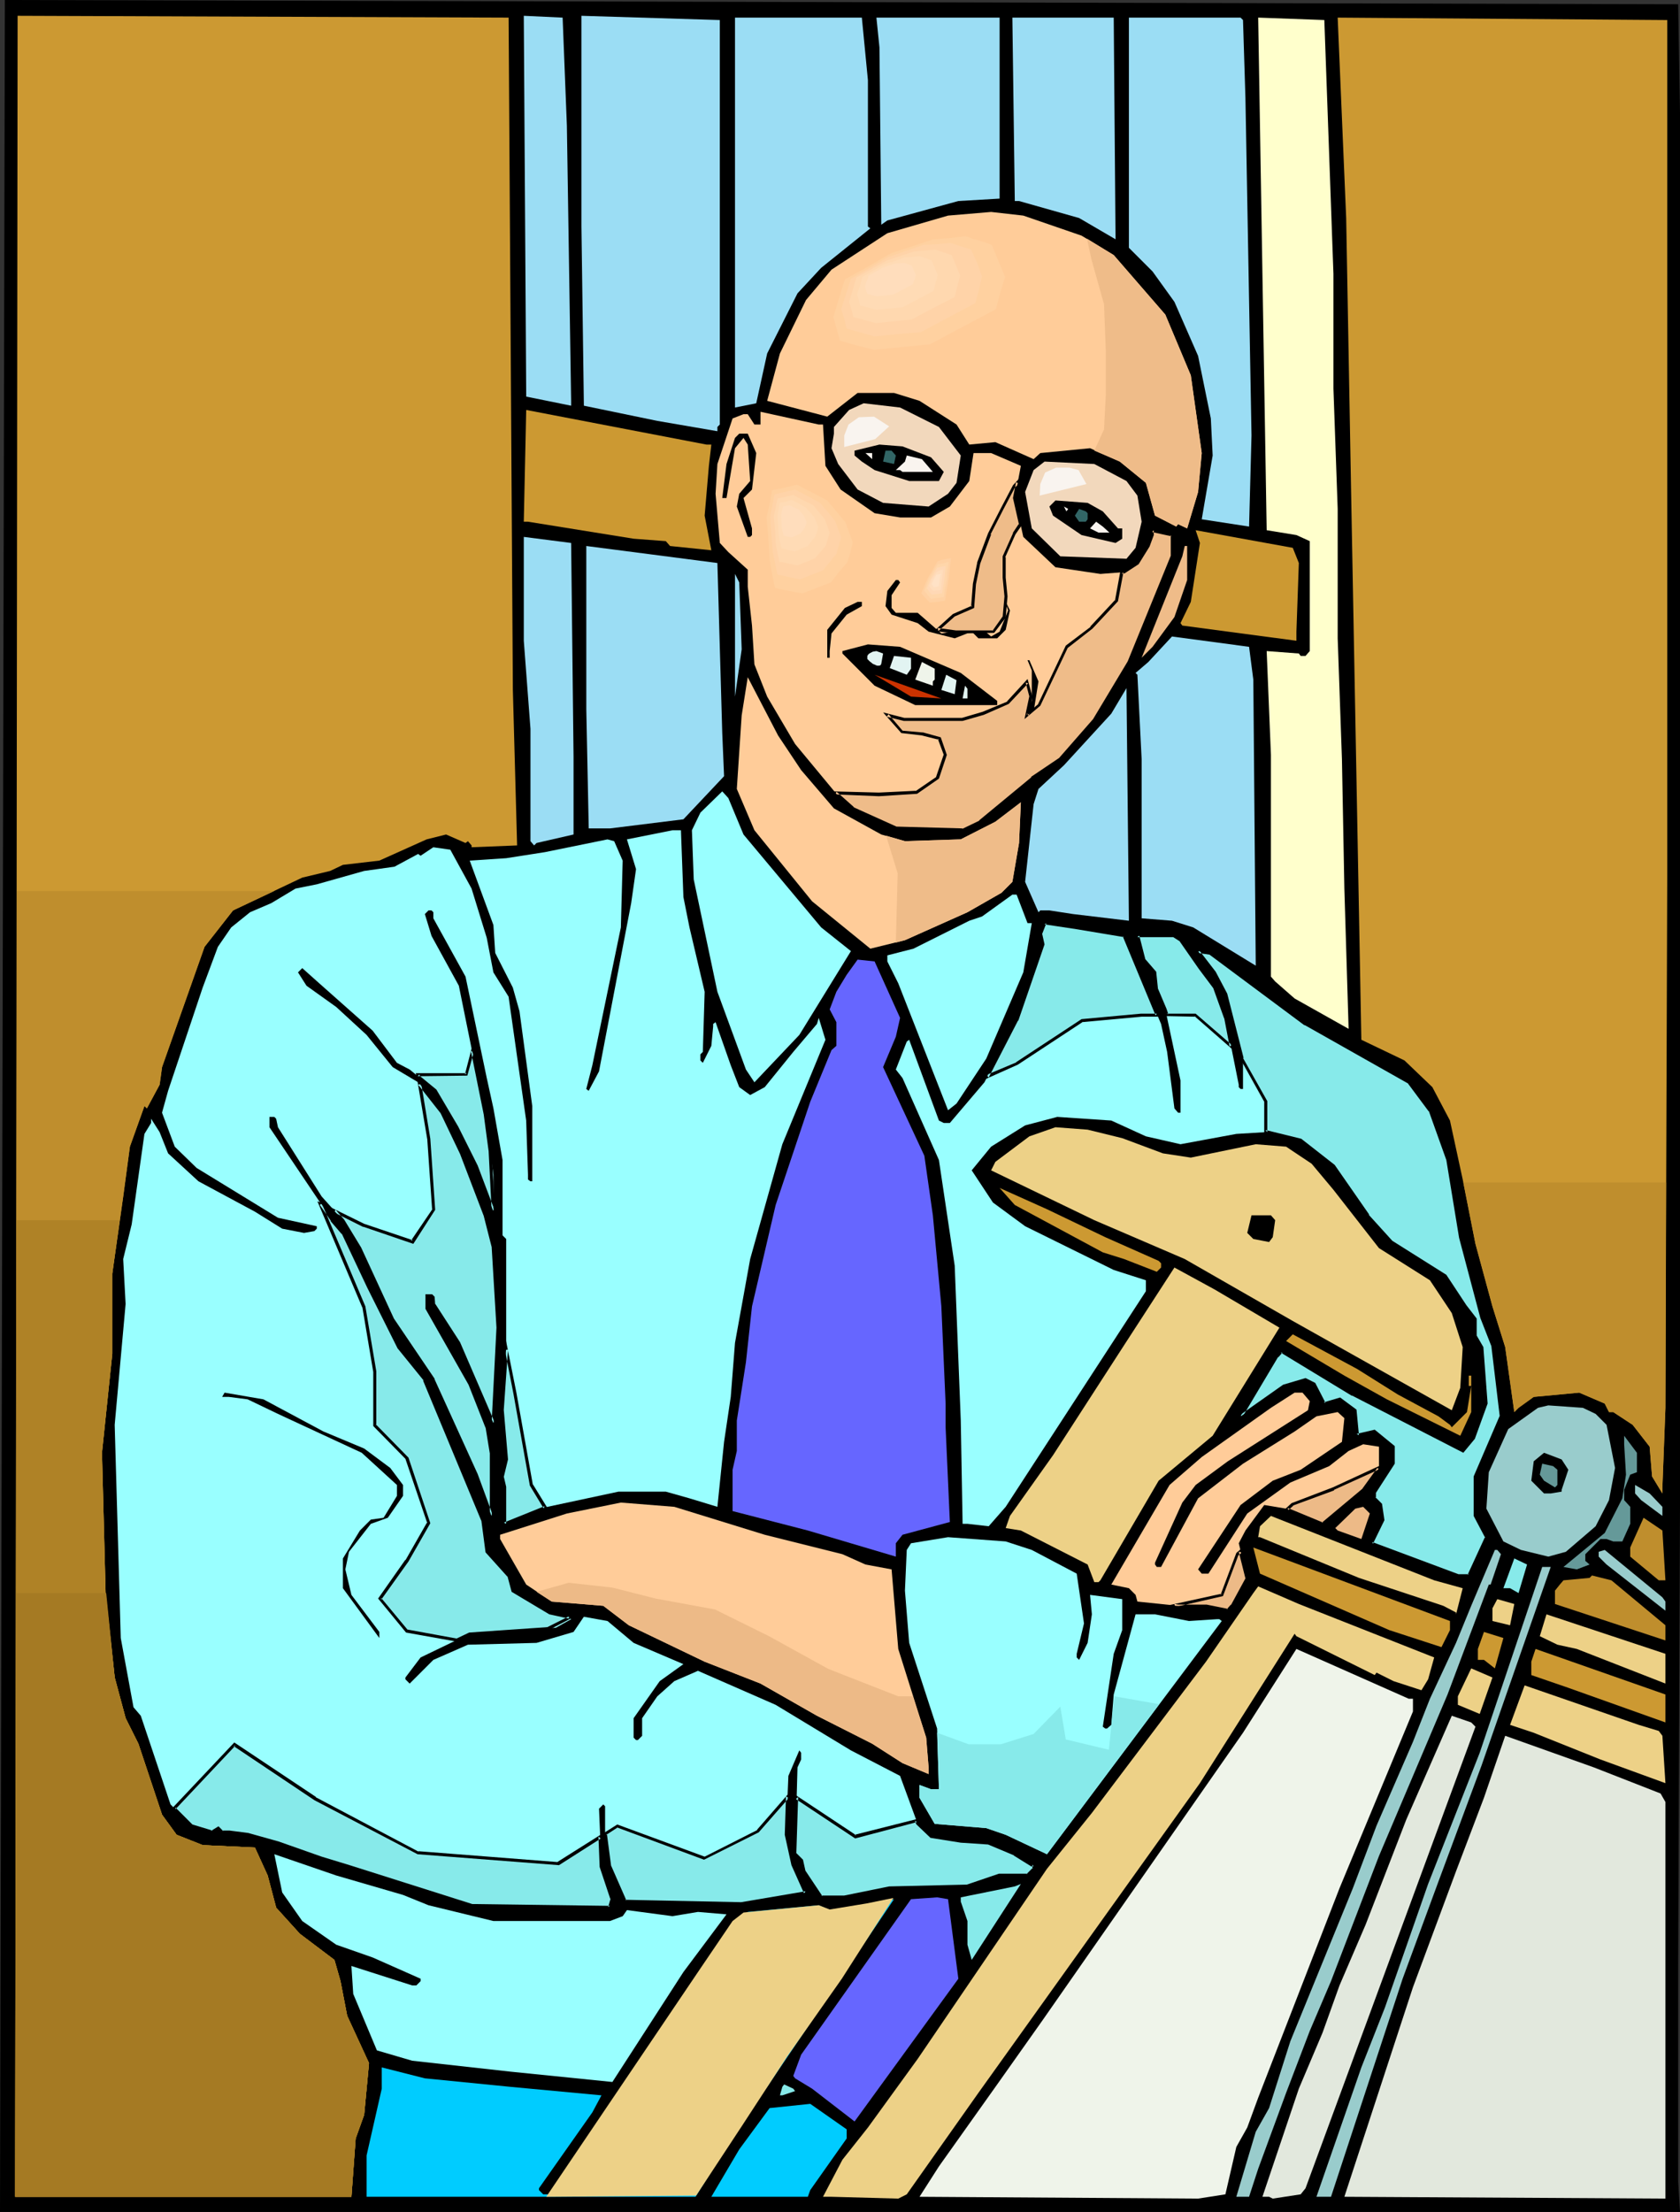 <?xml version="1.0" encoding="UTF-8" standalone="no"?>
<svg
   version="1.0"
   width="118.324mm"
   height="155.711mm"
   id="svg134"
   sodipodi:docname="Architect 3.wmf"
   xmlns:inkscape="http://www.inkscape.org/namespaces/inkscape"
   xmlns:sodipodi="http://sodipodi.sourceforge.net/DTD/sodipodi-0.dtd"
   xmlns="http://www.w3.org/2000/svg"
   xmlns:svg="http://www.w3.org/2000/svg">
  <rect width="100%" height="100%" fill="#333333" stroke="none"/>
  <sodipodi:namedview
     id="namedview134"
     pagecolor="#ffffff"
     bordercolor="#000000"
     borderopacity="0.25"
     inkscape:showpageshadow="2"
     inkscape:pageopacity="0.0"
     inkscape:pagecheckerboard="0"
     inkscape:deskcolor="#d1d1d1"
     inkscape:document-units="mm" />
  <defs
     id="defs1">
    <pattern
       id="WMFhbasepattern"
       patternUnits="userSpaceOnUse"
       width="6"
       height="6"
       x="0"
       y="0" />
  </defs>
  <path
     style="fill:#000000;fill-opacity:1;fill-rule:evenodd;stroke:none"
     d="M 447.208,29.894 V 401.392 l -0.485,122.324 v 56.557 l 0.485,8.241 H 0 L 1.293,0 446.723,1.131 Z"
     id="path1" />
  <path
     style="fill:#cc9932;fill-opacity:1;fill-rule:evenodd;stroke:none"
     d="m 136.521,183.568 1.131,41.367 -12.117,0.485 v -0.485 l -0.969,-1.131 -0.646,0.485 -5.17,-2.262 -5.17,1.293 -12.602,5.656 -9.694,1.131 -3.393,1.616 -7.432,1.778 -18.418,8.726 -7.593,9.695 -11.309,31.995 -0.646,4.686 -3.393,6.302 -0.646,-0.646 -3.878,10.827 -1.777,13.25 -2.908,20.522 v 21.33 l -2.747,26.339 0.969,37.328 2.423,22.461 2.908,10.827 3.393,6.787 6.301,18.906 3.878,5.333 6.947,2.747 13.894,0.646 3.393,7.433 2.262,8.564 6.301,6.948 9.209,6.948 1.616,5.656 1.777,9.211 5.816,12.604 -1.293,13.735 -2.262,6.302 -1.131,15.513 H 4.039 L 4.685,4.201 135.39,4.686 Z"
     id="path2" />
  <path
     style="fill:#9bddf4;fill-opacity:1;fill-rule:evenodd;stroke:none"
     d="m 150.9,33.449 1.131,73.201 v 1.293 L 140.076,105.519 139.429,4.201 149.769,4.686 Z"
     id="path3" />
  <path
     style="fill:#9bddf4;fill-opacity:1;fill-rule:evenodd;stroke:none"
     d="m 191.614,107.943 v 5.009 l -0.646,0.646 v 1.131 l -15.995,-2.747 -19.549,-4.04 -0.646,-47.669 V 4.201 l 36.836,1.131 z"
     id="path4" />
  <path
     style="fill:#9bddf4;fill-opacity:1;fill-rule:evenodd;stroke:none"
     d="m 231.036,21.33 v 38.943 l 0.646,0.485 -13.087,10.503 -6.301,6.787 -8.078,15.998 -2.908,13.25 -5.655,1.131 V 4.686 h 33.767 z"
     id="path5" />
  <path
     style="fill:#9bddf4;fill-opacity:1;fill-rule:evenodd;stroke:none"
     d="m 266.095,52.84 -10.986,0.646 -18.903,5.171 -1.616,1.131 -0.485,-47.185 -0.808,-7.918 h 32.797 z"
     id="path6" />
  <path
     style="fill:#9bddf4;fill-opacity:1;fill-rule:evenodd;stroke:none"
     d="M 296.954,63.667 287.26,58.011 271.265,53.487 h -1.131 L 269.488,4.686 h 26.981 z"
     id="path7" />
  <path
     style="fill:#9bddf4;fill-opacity:1;fill-rule:evenodd;stroke:none"
     d="m 330.882,5.333 0.646,20.684 1.616,89.845 -0.646,24.239 -12.602,-1.939 2.908,-16.967 -0.485,-9.857 -3.393,-16.644 -6.301,-14.382 -5.816,-8.08 -6.301,-6.302 V 4.686 h 29.728 z"
     id="path8" />
  <path
     style="fill:#ffffcc;fill-opacity:1;fill-rule:evenodd;stroke:none"
     d="m 354.955,72.878 v 30.541 l 1.131,31.995 v 34.419 l 1.131,32.157 0.646,34.419 1.131,37.328 -14.379,-8.08 -5.17,-4.525 -1.131,-1.293 v -58.981 l -1.131,-27.632 8.563,0.646 0.485,0.646 h 1.293 l 1.131,-1.293 v -29.248 l -3.554,-1.616 -7.917,-1.293 -2.262,-136.383 17.61,0.646 z"
     id="path9" />
  <path
     style="fill:#cc9932;fill-opacity:1;fill-rule:evenodd;stroke:none"
     d="m 443.815,160.137 v 72.231 l -0.485,142.2 -0.808,21.168 v 1.616 l -2.747,-4.525 -0.646,-7.918 -4.524,-5.817 -5.17,-3.393 h -1.131 l -1.131,-2.262 -6.786,-2.909 -12.117,1.131 -4.039,2.909 -1.131,1.131 -2.423,-17.29 -3.393,-10.827 -4.524,-16.644 -3.393,-17.129 -3.393,-15.674 -4.685,-8.888 -7.432,-7.11 -11.471,-5.494 -2.747,-146.886 -1.292,-71.746 -2.262,-53.325 87.729,0.646 z"
     id="path10" />
  <path
     style="fill:#ffcc99;fill-opacity:1;fill-rule:evenodd;stroke:none"
     d="m 287.906,62.697 8.563,5.171 13.733,15.836 6.786,16.159 2.908,20.684 -0.969,10.342 -2.908,9.695 -2.423,-1.131 -0.485,0.646 -5.655,-2.909 -2.423,-8.726 -6.947,-5.656 -7.917,-3.555 -13.248,1.293 -1.777,1.616 -10.178,-4.525 -6.947,0.646 -3.393,-5.333 -9.855,-6.302 -6.786,-2.101 h -9.694 l -8.078,6.302 -15.995,-4.201 3.393,-12.604 6.947,-14.22 6.786,-8.08 14.864,-9.695 16.156,-4.686 11.471,-0.97 8.563,0.97 z"
     id="path11" />
  <path
     style="fill:#f2d8bc;fill-opacity:1;fill-rule:evenodd;stroke:none"
     d="m 249.939,113.599 5.816,7.595 -1.131,7.272 -2.262,2.909 -5.17,3.393 -12.117,-0.97 -6.786,-3.555 -5.17,-6.787 -1.777,-4.201 0.646,-3.878 v -1.778 l 4.039,-4.525 3.878,-1.778 9.694,1.131 z"
     id="path12" />
  <path
     style="fill:#cc9932;fill-opacity:1;fill-rule:evenodd;stroke:none"
     d="m 189.352,118.285 -0.646,5.656 -1.131,13.25 1.777,9.211 -10.986,-1.131 -1.131,-1.293 -8.563,-0.646 -28.112,-4.525 h -1.131 l 0.646,-29.733 47.984,9.211 z"
     id="path13" />
  <path
     style="fill:#ffcc99;fill-opacity:1;fill-rule:evenodd;stroke:none"
     d="m 219.08,112.952 0.646,10.988 4.039,6.302 9.048,6.302 6.786,1.131 h 8.24 l 5.008,-2.909 5.17,-6.787 1.131,-7.433 h 4.685 l 7.917,3.393 -1.616,8.564 2.262,10.342 8.563,8.08 11.956,1.778 6.301,-0.485 3.554,-2.424 2.908,-4.525 1.131,-2.909 v -1.293 l 5.17,1.293 v 5.656 l -11.471,28.117 -9.209,15.513 -9.048,10.342 -7.593,5.171 -13.733,11.473 -4.685,2.262 -17.772,-0.485 -11.471,-5.332 -4.362,-3.878 -10.986,-13.25 -7.432,-12.604 -3.393,-8.564 -0.646,-10.342 -1.131,-10.342 v -4.525 l -5.17,-4.686 -2.262,-2.424 -1.131,-13.089 0.485,-7.918 4.039,-12.119 2.908,-1.131 h 1.131 l 1.777,2.747 h 1.616 v -3.393 l 15.51,3.393 z"
     id="path14" />
  <path
     style="fill:#000000;fill-opacity:1;fill-rule:evenodd;stroke:none"
     d="m 201.308,120.547 -1.131,9.695 -2.262,2.262 2.262,8.08 v 1.778 l -0.485,0.485 h -0.646 l -2.908,-8.08 0.646,-3.393 2.908,-3.393 -0.646,-9.695 -1.131,-1.778 -2.262,2.747 -2.262,13.25 h -1.131 l 1.131,-9.049 2.262,-6.948 1.131,-1.131 h 2.262 z"
     id="path15" />
  <path
     style="fill:#000000;fill-opacity:1;fill-rule:evenodd;stroke:none"
     d="m 247.838,121.678 3.393,3.878 -1.293,2.424 h -7.917 l -9.209,-2.909 -3.393,-2.262 -1.939,-1.616 v -1.293 l 6.624,-1.616 6.139,0.485 z"
     id="path16" />
  <path
     style="fill:#326666;fill-opacity:1;fill-rule:evenodd;stroke:none"
     d="m 238.468,121.193 -0.485,2.262 -2.908,-0.646 0.646,-2.909 h 1.616 z"
     id="path17" />
  <path
     style="fill:#f9f4ef;fill-opacity:1;fill-rule:evenodd;stroke:none"
     d="m 232.167,122.163 -1.777,-1.616 h 1.777 z"
     id="path18" />
  <path
     style="fill:#f9f4ef;fill-opacity:1;fill-rule:evenodd;stroke:none"
     d="m 248.323,125.556 h -8.078 l -0.646,-0.485 h -1.131 l 2.423,-2.262 0.485,-1.616 4.039,0.97 z"
     id="path19" />
  <path
     style="fill:#f2d8bc;fill-opacity:1;fill-rule:evenodd;stroke:none"
     d="m 299.862,127.98 2.908,3.878 1.131,6.948 -1.616,6.948 -2.423,2.909 -17.61,-0.646 -7.593,-7.433 -1.777,-9.695 2.262,-5.817 2.908,-2.262 13.248,0.646 z"
     id="path20" />
  <path
     style="fill:#000000;fill-opacity:1;fill-rule:evenodd;stroke:none"
     d="m 293.561,136.06 4.039,4.525 h 1.131 v 2.747 l -1.777,1.131 -9.048,-2.101 -7.593,-5.171 -0.969,-2.424 1.616,-1.616 8.563,0.646 z"
     id="path21" />
  <path
     style="fill:#f9f4ef;fill-opacity:1;fill-rule:evenodd;stroke:none"
     d="m 283.867,136.06 -0.646,-1.293 1.131,0.646 z"
     id="path22" />
  <path
     style="fill:#326666;fill-opacity:1;fill-rule:evenodd;stroke:none"
     d="m 289.522,136.544 v 1.616 l -0.485,0.646 H 287.26 l -1.131,-1.616 1.131,-1.778 1.777,0.646 z"
     id="path23" />
  <path
     style="fill:#f9f4ef;fill-opacity:1;fill-rule:evenodd;stroke:none"
     d="m 295.338,141.715 h -2.908 l -2.262,-1.131 1.616,-1.778 1.777,1.293 z"
     id="path24" />
  <path
     style="fill:#cc9932;fill-opacity:1;fill-rule:evenodd;stroke:none"
     d="m 345.746,149.795 -0.646,18.26 v 2.424 l -30.374,-4.04 -0.485,-0.646 2.747,-5.656 2.423,-15.674 -1.131,-3.393 25.85,4.686 z"
     id="path25" />
  <path
     style="fill:#9bddf4;fill-opacity:1;fill-rule:evenodd;stroke:none"
     d="m 152.678,201.343 v 20.684 l -9.855,2.262 -0.646,0.646 -0.969,-1.131 v -29.894 l -1.777,-23.431 v -27.632 l 12.602,1.616 z"
     id="path26" />
  <path
     style="fill:#9bddf4;fill-opacity:1;fill-rule:evenodd;stroke:none"
     d="m 192.261,195.04 0.485,11.473 -10.825,11.473 -19.549,2.424 h -5.655 l -0.646,-31.672 v -43.468 l 34.898,4.525 z"
     id="path27" />
  <path
     style="fill:#efbc89;fill-opacity:1;fill-rule:evenodd;stroke:none"
     d="m 316.018,154.32 -3.393,9.857 -5.816,7.918 -2.908,2.909 10.825,-26.986 0.646,-2.747 h 0.646 z"
     id="path28" />
  <path
     style="fill:#9bddf4;fill-opacity:1;fill-rule:evenodd;stroke:none"
     d="m 197.431,172.741 -1.777,12.604 v -32.641 l 1.131,2.262 z"
     id="path29" />
  <path
     style="fill:#000000;fill-opacity:1;fill-rule:evenodd;stroke:none"
     d="m 239.599,154.966 -2.262,3.393 v 3.393 l 1.131,1.293 h 5.816 l 6.301,5.494 10.34,-1.616 2.908,2.424 2.262,-1.293 2.262,-5.656 -0.646,-1.778 v -0.485 l 1.131,2.262 -1.131,5.171 -2.262,2.262 h -5.008 l -1.777,-1.778 -4.524,1.778 -6.947,-1.778 -2.908,-2.262 -6.947,-2.262 -1.616,-2.262 0.485,-4.04 2.262,-2.909 h 0.646 z"
     id="path30" />
  <path
     style="fill:#000000;fill-opacity:1;fill-rule:evenodd;stroke:none"
     d="m 229.42,161.268 -4.039,2.262 -4.039,5.009 -0.485,4.686 v 1.778 h -0.646 v -7.433 l 4.685,-5.817 3.393,-1.616 h 1.131 z"
     id="path31" />
  <path
     style="fill:#9bddf4;fill-opacity:1;fill-rule:evenodd;stroke:none"
     d="m 333.629,180.82 0.646,76.109 -16.641,-10.18 -5.655,-1.778 -8.078,-0.646 V 201.989 l -1.131,-22.461 -0.485,-0.485 3.393,-2.909 6.301,-6.787 20.519,2.747 z"
     id="path32" />
  <path
     style="fill:#000000;fill-opacity:1;fill-rule:evenodd;stroke:none"
     d="m 255.755,179.043 9.694,7.433 v 1.131 h -21.811 l -10.825,-5.171 -8.563,-8.564 v -0.646 l 6.786,-1.778 8.563,0.646 z"
     id="path33" />
  <path
     style="fill:#e2f4f2;fill-opacity:1;fill-rule:evenodd;stroke:none"
     d="m 233.298,173.226 1.777,0.646 -0.485,2.747 -0.162,0.323 -0.323,0.162 h -0.323 -0.323 l -1.131,-0.485 -0.808,-0.646 -0.323,-0.323 -0.323,-0.323 v -0.485 -0.323 l 0.323,-0.485 0.485,-0.323 0.646,-0.323 z"
     id="path34" />
  <path
     style="fill:#e2f4f2;fill-opacity:1;fill-rule:evenodd;stroke:none"
     d="m 242.507,177.912 -1.131,1.616 -4.524,-1.778 1.131,-3.232 4.524,0.485 z"
     id="path35" />
  <path
     style="fill:#000000;fill-opacity:1;fill-rule:evenodd;stroke:none"
     d="m 276.435,181.305 -1.293,8.08 -1.131,1.616 -1.616,1.778 h -0.646 l 0.646,-2.424 2.262,-3.878 v -8.08 l -1.131,-2.747 h 0.485 z"
     id="path36" />
  <path
     style="fill:#eff4ea;fill-opacity:1;fill-rule:evenodd;stroke:none"
     d="m 248.808,180.82 -0.485,0.485 v 1.131 l -4.685,-1.616 1.777,-4.686 3.393,1.778 z"
     id="path37" />
  <path
     style="fill:#e2f4f2;fill-opacity:1;fill-rule:evenodd;stroke:none"
     d="m 254.139,184.699 -3.554,-1.131 1.293,-4.04 2.747,1.454 z"
     id="path38" />
  <path
     style="fill:#cc3200;fill-opacity:1;fill-rule:evenodd;stroke:none"
     d="m 242.507,185.345 -9.694,-5.817 17.772,6.302 z"
     id="path39" />
  <path
     style="fill:#ffcc99;fill-opacity:1;fill-rule:evenodd;stroke:none"
     d="m 213.264,204.898 8.724,10.18 12.602,6.948 6.301,1.778 14.864,-0.485 9.209,-4.686 6.786,-5.171 -0.485,10.827 -1.777,10.342 -2.908,2.909 -9.048,5.171 -16.641,7.433 -9.209,2.262 -15.51,-12.604 -15.349,-18.906 -4.685,-10.988 1.292,-19.553 1.616,-10.18 8.078,15.513 z"
     id="path40" />
  <path
     style="fill:#e2f4f2;fill-opacity:1;fill-rule:evenodd;stroke:none"
     d="m 257.532,185.83 h -1.293 l 0.646,-3.393 0.646,0.808 z"
     id="path41" />
  <path
     style="fill:#9bddf4;fill-opacity:1;fill-rule:evenodd;stroke:none"
     d="m 285.644,243.195 -6.301,-0.97 h -2.423 l -0.485,0.485 -3.554,-8.08 2.262,-20.684 1.293,-4.04 6.786,-6.302 12.602,-13.735 4.039,-6.787 0.646,61.889 z"
     id="path42" />
  <path
     style="fill:#99ffff;fill-opacity:1;fill-rule:evenodd;stroke:none"
     d="m 197.915,222.026 20.68,24.723 7.917,6.302 -13.733,22.3 -11.956,12.604 -2.262,-3.393 -7.593,-20.684 -6.301,-29.894 -0.485,-13.089 2.262,-4.686 5.816,-5.656 1.616,1.778 z"
     id="path43" />
  <path
     style="fill:#99ffff;fill-opacity:1;fill-rule:evenodd;stroke:none"
     d="m 181.921,238.67 1.616,8.08 4.039,17.129 -0.485,15.998 -0.646,0.646 v 1.616 l 0.646,0.646 2.262,-4.525 0.485,-5.171 v -0.646 l 0.646,-0.485 4.039,11.473 2.262,5.817 2.908,2.101 3.878,-2.101 7.593,-9.372 6.301,-7.433 0.485,-1.616 1.777,5.817 -11.471,27.794 -8.563,30.541 -4.039,22.3 -1.131,14.382 -1.777,11.958 -1.777,17.29 -7.432,-2.262 -6.301,-1.778 h -12.602 l -18.903,4.04 -11.471,4.525 v -9.695 l -0.485,-2.909 0.969,-4.525 -0.969,-13.089 0.969,-16.805 v -28.763 l -0.969,-0.97 v -20.037 l -2.423,-13.735 -1.777,-8.08 -5.655,-26.986 -8.563,-15.513 v -1.616 l -0.485,-0.485 h -0.808 l -0.969,0.97 1.777,5.817 7.27,13.25 6.947,34.257 2.262,15.998 v 9.857 l -4.524,-12.119 -5.17,-10.342 -5.655,-9.695 -6.947,-5.656 -3.393,-1.778 -6.463,-8.564 -14.218,-12.604 -4.524,-4.04 -1.131,1.131 2.262,3.555 7.917,5.656 8.078,7.433 6.947,8.564 6.786,4.04 6.301,8.08 5.17,10.827 6.301,16.482 2.262,8.241 1.293,21.653 -1.293,25.37 -9.209,-21.33 -6.786,-10.342 v -1.778 l -0.485,-0.485 h -1.293 v 3.393 l 11.471,20.199 4.524,11.473 1.293,6.787 v 16.805 l -4.039,-10.988 -11.471,-25.208 -10.825,-16.159 -8.724,-18.906 -4.524,-7.433 -5.655,-6.302 -11.633,-18.421 -0.485,-2.262 -0.485,-0.485 h -1.293 v 2.747 l 16.641,24.723 2.908,3.393 6.947,14.382 7.917,15.998 6.947,8.726 15.349,37.166 1.131,8.564 5.816,6.302 1.131,4.04 9.855,5.817 5.008,1.131 0.646,0.646 -4.039,2.262 -22.942,1.616 -13.087,6.302 -4.039,5.333 v 0.485 l 1.131,1.131 6.301,-6.302 9.209,-4.04 18.257,-0.485 9.855,-2.909 2.747,-4.04 6.301,1.131 6.947,5.817 13.248,5.656 -6.301,4.525 -6.947,9.857 v 5.171 l 0.646,0.646 h 0.485 l 1.131,-1.131 v -4.686 l 4.039,-5.817 4.524,-4.04 6.301,-2.747 20.68,9.049 20.034,12.119 13.087,6.787 4.685,12.766 3.554,3.393 7.917,1.131 7.432,0.485 6.947,3.07 4.524,2.747 h 0.485 v 1.131 l -1.616,1.778 h -7.432 l -8.563,2.909 -20.842,0.485 -11.794,2.424 h -6.301 l -4.685,-6.948 -0.646,-2.909 -1.616,-1.616 0.646,-23.108 0.969,-2.101 v -1.778 l -0.485,-0.646 -2.908,6.787 -0.646,15.674 1.939,7.918 3.393,7.433 -17.126,2.909 -31.02,-0.485 -4.039,-9.372 -1.293,-8.403 v -7.595 l -0.485,-0.485 -1.131,1.131 0.646,15.351 2.908,8.726 -0.646,2.262 -36.836,-0.646 -32.636,-10.342 -7.27,-2.101 -11.633,-4.201 -8.078,-2.101 -5.008,-0.646 h -1.777 l -1.131,-1.131 -1.616,1.131 -5.332,-1.778 -5.655,-5.656 -7.917,-23.592 -1.939,-2.262 -3.393,-18.421 -1.616,-56.718 2.908,-32.157 -0.646,-11.958 2.262,-9.211 3.393,-24.077 1.777,-2.909 v -1.131 l 2.262,3.555 2.262,5.656 8.078,7.433 15.025,8.08 7.27,4.525 5.816,1.131 2.747,-0.485 0.646,-0.646 v -0.646 l -10.34,-2.262 -21.65,-13.25 -5.816,-5.656 -3.393,-9.049 1.616,-5.817 9.209,-27.47 4.039,-10.827 3.554,-5.171 5.008,-4.04 5.655,-2.424 6.463,-3.878 5.655,-1.131 12.602,-3.555 8.078,-1.131 6.301,-3.393 0.646,0.485 3.393,-2.262 4.524,0.646 5.655,10.342 4.039,13.089 1.777,9.211 4.039,6.464 4.685,32.965 0.485,14.382 v 1.293 l 0.646,0.485 h 0.485 v -20.037 l -3.393,-25.208 -1.777,-6.302 -4.685,-9.211 -0.485,-7.433 -6.301,-17.129 9.694,-0.646 10.34,-1.616 16.641,-3.393 1.777,0.485 2.262,5.171 -0.485,17.775 -7.593,36.681 -1.616,6.302 0.646,0.485 2.747,-5.171 8.563,-44.761 1.293,-9.049 -2.423,-7.918 12.117,-2.424 h 2.262 z"
     id="path44" />
  <path
     style="fill:#99ffff;fill-opacity:1;fill-rule:evenodd;stroke:none"
     d="m 273.527,245.619 h 1.131 l -2.262,13.089 -9.855,22.946 -7.917,11.958 -2.262,1.778 -13.248,-33.773 -2.908,-5.817 v -1.616 l 6.947,-1.778 14.864,-7.433 3.393,-1.131 8.078,-5.817 h 1.131 z"
     id="path45" />
  <path
     style="fill:#99ffff;fill-opacity:1;fill-rule:evenodd;stroke:none"
     d="m 299.216,249.012 9.855,23.431 1.616,7.433 1.939,15.028 0.969,1.131 h 0.646 v -8.564 l -4.039,-18.906 -2.262,-5.333 -0.485,-4.525 -3.07,-3.393 -1.616,-6.302 h 9.855 l 1.616,1.131 5.17,7.433 3.878,5.171 2.908,8.08 3.554,17.775 v 0.646 l 0.485,0.485 h 0.646 v -6.948 l -4.685,-18.26 -2.908,-5.817 -4.362,-5.656 3.393,0.485 25.204,18.906 27.466,15.513 5.655,7.433 4.685,13.25 3.393,20.522 5.655,21.33 2.908,7.433 2.262,18.906 -6.786,15.998 v 10.503 l 2.908,5.656 -4.685,10.18 h -2.908 l -22.942,-8.564 2.908,-6.302 -0.485,-3.878 -1.616,-1.778 v -1.778 l 5.008,-7.433 v -4.525 l -5.008,-4.04 -4.685,1.131 -0.485,-6.787 -4.201,-2.909 -4.039,1.131 -2.747,-5.171 -2.262,-1.131 -5.816,1.616 -11.471,8.08 9.694,-15.998 1.131,-1.293 19.064,11.473 29.243,15.028 2.908,-3.555 3.393,-9.049 -1.293,-15.028 -1.616,-2.747 v -4.686 l -2.747,-3.393 -5.332,-8.08 -14.218,-9.049 -6.301,-7.11 -9.209,-13.089 -8.724,-6.948 -9.048,-2.101 -8.078,0.485 -14.864,2.747 -9.209,-2.101 -9.209,-4.201 -14.379,-0.97 -8.563,2.262 -9.048,5.656 -5.17,6.302 5.655,8.564 8.563,6.302 23.588,11.635 8.563,2.747 v 2.909 l -37.321,57.365 -4.524,5.171 -5.655,-0.646 h -1.293 l -0.485,-27.47 -1.616,-41.206 -4.201,-28.117 -9.694,-21.815 -1.777,-2.262 2.908,-7.433 0.646,-0.485 7.917,21.492 1.293,0.646 h 1.616 l 9.209,-10.827 8.563,-16.644 6.947,-20.037 -0.646,-2.747 1.131,-2.909 8.563,1.131 z"
     id="path46" />
  <path
     style="fill:#6666ff;fill-opacity:1;fill-rule:evenodd;stroke:none"
     d="m 239.599,270.827 -1.131,5.009 -3.393,8.08 10.986,23.592 2.262,15.836 2.262,24.239 1.131,25.855 v 6.302 l 1.131,25.208 -12.602,3.393 -1.777,2.262 v 3.555 l -23.427,-6.948 -20.034,-5.171 v -10.988 l 1.131,-5.009 v -8.08 l 2.423,-15.513 1.616,-14.866 6.301,-26.986 9.209,-27.47 5.655,-13.735 1.293,-1.131 v -6.302 l -1.777,-3.393 1.777,-4.686 2.747,-4.525 2.908,-4.04 4.524,0.485 z"
     id="path47" />
  <path
     style="fill:#edd187;fill-opacity:1;fill-rule:evenodd;stroke:none"
     d="m 298.731,302.822 10.825,4.04 7.432,1.131 17.287,-3.555 8.078,0.646 6.786,4.525 5.816,6.948 12.117,15.513 13.571,8.564 5.816,8.726 2.908,9.049 -0.646,10.827 -2.262,5.979 -42.33,-23.754 -28.758,-16.482 -24.073,-10.342 -27.466,-13.25 1.131,-2.262 9.048,-6.787 6.947,-2.424 8.563,0.646 z"
     id="path48" />
  <path
     style="fill:#cc9932;fill-opacity:1;fill-rule:evenodd;stroke:none"
     d="m 294.207,329.161 14.218,6.302 0.646,0.646 v 1.131 l -1.131,1.131 -8.724,-3.393 -5.655,-1.778 -23.427,-12.604 -4.039,-4.525 12.602,5.656 z"
     id="path49" />
  <path
     style="fill:#000000;fill-opacity:1;fill-rule:evenodd;stroke:none"
     d="m 339.445,324.637 -0.646,4.525 -0.969,1.293 -4.201,-0.808 -1.616,-1.616 1.131,-4.686 h 5.17 z"
     id="path50" />
  <path
     style="fill:#edd187;fill-opacity:1;fill-rule:evenodd;stroke:none"
     d="m 340.576,353.238 -17.772,28.763 -14.379,11.958 -15.51,26.501 -0.485,0.485 h -1.131 l -1.777,-4.686 -17.772,-9.049 -4.039,-0.646 1.131,-3.232 11.471,-16.159 18.903,-29.248 13.41,-20.684 10.663,5.817 z"
     id="path51" />
  <path
     style="fill:#cc9932;fill-opacity:1;fill-rule:evenodd;stroke:none"
     d="m 372.081,371.013 10.825,5.817 3.07,2.262 0.485,0.646 4.039,-4.04 1.131,-6.948 h -0.646 v -2.747 h 0.646 v 9.695 l -2.908,6.302 -19.549,-9.695 -11.309,-6.302 -15.51,-9.211 1.777,-1.778 17.126,9.211 z"
     id="path52" />
  <path
     style="fill:#000000;fill-opacity:1;fill-rule:evenodd;stroke:none"
     d="m 86.113,380.87 10.825,4.525 6.947,5.171 3.393,4.525 v 2.909 l -4.039,5.817 -4.524,1.616 -5.816,7.433 -0.969,4.686 1.616,6.787 7.432,9.857 v 1.616 l -9.694,-13.25 v -7.918 l 4.524,-7.433 2.908,-2.909 3.393,-0.485 3.554,-5.817 v -2.909 l -9.371,-8.564 -22.296,-10.342 -8.078,-3.878 -5.008,-0.646 h -1.777 l 0.646,-1.131 10.34,1.778 z"
     id="path53" />
  <path
     style="fill:#ffcc99;fill-opacity:1;fill-rule:evenodd;stroke:none"
     d="m 348.654,372.791 -0.485,2.424 -21.326,13.574 -8.563,6.302 -3.554,4.686 -7.27,15.998 v 0.485 l 0.485,0.646 h 1.131 l 9.855,-18.26 11.956,-9.211 13.733,-8.564 5.816,-4.04 5.655,-1.131 1.777,1.616 -0.646,6.302 -10.986,7.433 -7.432,2.909 -8.563,6.464 -11.309,17.129 0.969,1.131 h 1.777 l 10.34,-15.998 11.471,-8.241 10.34,-4.363 5.17,-4.04 3.878,-1.778 4.201,0.646 v 5.656 l -4.201,5.817 -10.825,9.049 -9.694,-4.04 -5.816,-0.97 -5.008,6.787 -1.777,3.393 2.262,9.211 -4.039,7.433 -1.131,1.293 -5.816,-1.293 h -7.432 l -10.825,-1.131 -0.485,-1.778 -1.777,-1.778 -4.685,-0.97 15.51,-26.501 8.563,-7.433 18.418,-13.089 6.301,-4.04 h 2.1 z"
     id="path54" />
  <path
     style="fill:#99cccc;fill-opacity:1;fill-rule:evenodd;stroke:none"
     d="m 424.751,376.184 2.908,2.909 2.262,11.473 -1.616,8.564 -3.554,6.948 -7.917,6.787 -4.685,1.293 -7.27,-1.778 -4.685,-2.262 -4.524,-8.726 0.646,-9.695 5.17,-11.473 7.917,-5.656 2.747,-0.646 9.209,0.646 z"
     id="path55" />
  <path
     style="fill:#659999;fill-opacity:1;fill-rule:evenodd;stroke:none"
     d="m 435.737,391.697 -1.777,0.646 -1.616,4.04 v 2.747 l 1.616,1.778 v 4.525 l -2.1,4.686 h -2.423 l -1.777,-0.646 h -1.616 l -4.039,4.04 v 1.778 l 1.131,0.97 -3.393,1.293 -3.554,-0.646 10.986,-9.049 4.685,-9.211 0.969,-6.302 -0.485,-8.08 v -2.262 l 3.393,4.525 z"
     id="path56" />
  <path
     style="fill:#000000;fill-opacity:1;fill-rule:evenodd;stroke:none"
     d="m 417.48,391.051 -1.777,5.332 v 0.485 l -2.908,0.485 h -1.777 l -3.393,-3.393 0.646,-5.171 2.747,-2.262 4.685,1.778 z"
     id="path57" />
  <path
     style="fill:#659999;fill-opacity:1;fill-rule:evenodd;stroke:none"
     d="m 414.572,391.051 v 4.04 l -0.646,0.646 -2.908,-1.778 -1.131,-1.616 0.646,-2.909 2.908,0.646 z"
     id="path58" />
  <path
     style="fill:#99cccc;fill-opacity:1;fill-rule:evenodd;stroke:none"
     d="m 442.523,400.908 v 2.424 l -5.655,-4.201 -1.616,-1.778 v -2.262 l 3.878,2.262 z"
     id="path59" />
  <path
     style="fill:#ffcc99;fill-opacity:1;fill-rule:evenodd;stroke:none"
     d="m 203.57,408.341 20.68,5.171 6.139,2.747 6.947,1.293 1.777,21.168 7.432,23.592 0.646,7.918 v 1.778 l -6.947,-2.909 -8.078,-5.171 -14.702,-7.433 -15.025,-8.564 -14.864,-5.817 -20.195,-9.695 -6.786,-5.171 -13.733,-1.131 -6.786,-4.525 -6.947,-12.119 v -1.131 l 17.772,-5.656 14.379,-2.909 14.218,1.131 z"
     id="path60" />
  <path
     style="fill:#edba87;fill-opacity:1;fill-rule:evenodd;stroke:none"
     d="m 362.387,409.472 -6.301,-2.262 -0.646,-0.646 5.332,-5.171 2.1,-0.485 1.777,1.778 z"
     id="path61" />
  <path
     style="fill:#edd187;fill-opacity:1;fill-rule:evenodd;stroke:none"
     d="m 389.368,422.561 -1.777,6.948 v -0.485 l -3.393,-1.778 -22.457,-7.433 -26.335,-10.827 h -0.485 l 0.485,-2.909 2.908,-2.747 43.461,17.129 z"
     id="path62" />
  <path
     style="fill:#bf8e2d;fill-opacity:1;fill-rule:evenodd;stroke:none"
     d="m 443.33,420.46 h -1.777 l -7.593,-6.302 v -2.424 l 3.554,-7.918 5.008,3.393 z"
     id="path63" />
  <path
     style="fill:#99ffff;fill-opacity:1;fill-rule:evenodd;stroke:none"
     d="m 274.658,412.381 11.956,6.302 1.939,13.25 -1.939,8.08 v 0.97 l 0.646,0.646 2.262,-4.525 1.131,-7.595 -0.485,-5.171 8.563,1.131 v 8.241 l -2.262,6.302 -2.908,19.391 0.646,0.485 h 0.485 l 1.131,-0.97 0.646,-8.08 5.816,-21.33 h 5.17 l 9.048,1.778 7.432,-0.485 h 0.646 l 0.646,0.485 -46.53,62.051 -10.986,-5.171 -5.17,-1.778 -13.733,-1.131 -4.039,-6.948 v -3.393 l 3.07,1.131 h 2.1 l -0.485,-16.159 -7.432,-22.784 -1.131,-13.897 0.485,-10.827 1.131,-1.778 9.855,-1.616 15.349,1.131 z"
     id="path64" />
  <path
     style="fill:#cc9932;fill-opacity:1;fill-rule:evenodd;stroke:none"
     d="m 385.975,433.711 -2.262,4.525 -13.894,-4.525 -34.413,-15.028 -1.777,-6.948 52.347,19.553 z"
     id="path65" />
  <path
     style="fill:#99cccc;fill-opacity:1;fill-rule:evenodd;stroke:none"
     d="m 399.547,413.512 -2.747,8.08 h -0.485 l -10.986,29.248 -18.257,42.983 -12.764,33.288 -5.655,13.25 -6.301,16.482 -7.432,20.199 -2.423,7.433 h -3.393 l 5.17,-17.29 3.554,-6.302 5.655,-17.775 16.641,-40.721 6.301,-16.644 9.694,-22.3 4.524,-11.473 6.947,-14.866 4.039,-9.857 6.301,-14.866 h 0.646 z"
     id="path66" />
  <path
     style="fill:#99cccc;fill-opacity:1;fill-rule:evenodd;stroke:none"
     d="m 443.33,426.116 v 2.424 l -15.672,-12.281 -2.1,-2.101 v -1.293 l 1.616,-0.485 15.349,12.604 z"
     id="path67" />
  <path
     style="fill:#87eaea;fill-opacity:1;fill-rule:evenodd;stroke:none"
     d="m 404.232,423.853 -2.262,-1.293 h -1.777 l 2.908,-7.918 3.393,1.616 z"
     id="path68" />
  <path
     style="fill:#99cccc;fill-opacity:1;fill-rule:evenodd;stroke:none"
     d="m 394.377,469.745 -11.471,30.864 -9.532,25.855 -19.064,58.011 h -4.524 0.646 l 11.956,-34.419 6.301,-15.998 11.471,-32.803 13.733,-34.904 16.641,-49.447 h 2.262 z"
     id="path69" />
  <path
     style="fill:#bf8e2d;fill-opacity:1;fill-rule:evenodd;stroke:none"
     d="m 443.33,432.418 v 4.04 l -29.405,-9.695 v -3.555 l 1.293,-1.616 0.969,-1.131 6.947,-0.646 0.646,-0.646 5.17,1.293 z"
     id="path70" />
  <path
     style="fill:#edd187;fill-opacity:1;fill-rule:evenodd;stroke:none"
     d="m 381.775,440.982 -1.616,5.817 -1.777,2.909 -7.432,-2.424 -4.524,-2.262 -0.485,0.646 -20.842,-10.342 -0.485,-0.646 -25.204,39.751 -58.971,82.411 -19.064,26.986 -2.262,1.131 -17.772,-0.485 h -2.262 l 5.17,-9.857 6.786,-8.564 13.248,-18.26 34.413,-50.578 11.956,-14.866 30.374,-40.236 12.602,-18.26 1.293,-1.778 10.825,4.686 z"
     id="path71" />
  <path
     style="fill:#edd187;fill-opacity:1;fill-rule:evenodd;stroke:none"
     d="m 401.97,432.418 -4.685,-1.131 v -3.393 l 1.293,-2.424 4.524,1.293 z"
     id="path72" />
  <path
     style="fill:#edd187;fill-opacity:1;fill-rule:evenodd;stroke:none"
     d="m 443.33,447.931 -23.588,-9.211 -5.17,-1.131 -4.685,-2.262 1.777,-5.817 31.666,10.503 z"
     id="path73" />
  <path
     style="fill:#cc9932;fill-opacity:1;fill-rule:evenodd;stroke:none"
     d="m 397.931,443.891 -2.908,-2.262 h -1.616 v -2.909 l 1.616,-4.525 5.17,1.616 z"
     id="path74" />
  <path
     style="fill:#eff4ea;fill-opacity:1;fill-rule:evenodd;stroke:none"
     d="m 376.12,451.97 v 3.393 l -19.549,47.023 -21.65,55.749 -2.908,7.918 -2.908,5.171 -2.908,12.604 -7.27,1.131 -74.158,-0.485 5.17,-8.08 15.51,-21.815 12.117,-17.129 53.316,-76.433 14.218,-22.3 29.889,13.25 z"
     id="path75" />
  <path
     style="fill:#cc9932;fill-opacity:1;fill-rule:evenodd;stroke:none"
     d="m 443.33,458.272 -25.85,-9.211 -9.855,-3.393 v -3.555 l 1.131,-3.393 34.575,12.119 z"
     id="path76" />
  <path
     style="fill:#edd187;fill-opacity:1;fill-rule:evenodd;stroke:none"
     d="m 393.892,456.01 -5.816,-2.424 v -2.262 l 3.554,-7.433 5.655,2.424 z"
     id="path77" />
  <path
     style="fill:#edd187;fill-opacity:1;fill-rule:evenodd;stroke:none"
     d="m 441.553,460.535 0.969,1.293 0.808,12.604 -17.287,-6.302 -17.772,-7.11 -6.301,-2.101 3.878,-10.503 30.374,10.503 z"
     id="path78" />
  <path
     style="fill:#e2e8dd;fill-opacity:1;fill-rule:evenodd;stroke:none"
     d="m 392.761,459.404 -45.238,122.809 -1.293,1.616 -7.432,1.131 -0.969,-0.485 h -1.777 l 9.694,-28.763 6.301,-14.866 4.524,-12.604 6.947,-16.159 10.825,-27.955 12.117,-27.632 5.17,1.778 z"
     id="path79" />
  <path
     style="fill:#e2e8dd;fill-opacity:1;fill-rule:evenodd;stroke:none"
     d="m 442.038,477.179 1.293,2.262 v 105.519 l -85.467,-0.485 18.257,-55.749 11.471,-30.864 7.432,-19.553 5.655,-16.482 23.588,8.403 z"
     id="path80" />
  <path
     style="fill:#99ffff;fill-opacity:1;fill-rule:evenodd;stroke:none"
     d="m 107.278,504.164 6.786,2.747 17.287,4.201 h 31.02 l 3.393,-1.293 1.131,-1.616 12.117,1.616 6.786,-1.131 7.593,0.646 -11.471,15.351 -18.903,29.248 -27.143,-2.747 -26.173,-2.909 -9.371,-2.747 -6.301,-15.028 -0.485,-7.433 16.156,5.171 h 1.131 l 1.131,-1.131 v -0.646 l -12.764,-5.656 -9.694,-3.393 -9.048,-6.302 -5.332,-7.595 -2.1,-10.18 16.479,5.656 z"
     id="path81" />
  <path
     style="fill:#87eaea;fill-opacity:1;fill-rule:evenodd;stroke:none"
     d="m 257.532,517.415 v -6.302 l -1.777,-5.171 v -1.131 l 14.379,-2.909 1.616,-0.646 -13.087,20.199 z"
     id="path82" />
  <path
     style="fill:#6666ff;fill-opacity:1;fill-rule:evenodd;stroke:none"
     d="m 255.109,526.464 -27.627,37.974 -11.309,-8.726 -4.524,-2.747 -0.485,-0.646 2.1,-5.656 29.243,-41.367 6.947,-0.485 2.908,0.485 z"
     id="path83" />
  <path
     style="fill:#00ccff;fill-opacity:1;fill-rule:evenodd;stroke:none"
     d="m 200.823,559.267 -8.078,13.089 -7.593,12.119 H 97.584 v -10.988 l 4.039,-17.775 v -5.656 l 11.471,2.909 22.78,2.262 24.235,2.262 -2.423,4.525 -14.218,20.199 v 0.485 l 1.131,1.131 h 1.777 l 36.675,-54.456 11.471,-17.29 4.524,-3.393 18.903,-1.778 2.908,1.293 5.17,-0.646 8.563,-1.131 3.393,-1.131 -33.767,49.932 z"
     id="path84" />
  <path
     style="fill:#87eaea;fill-opacity:1;fill-rule:evenodd;stroke:none"
     d="m 211.648,556.358 -3.393,1.131 h -0.646 l 0.646,-2.262 0.485,-0.646 2.423,1.131 z"
     id="path85" />
  <path
     style="fill:#00ccff;fill-opacity:1;fill-rule:evenodd;stroke:none"
     d="m 225.381,568.962 -9.694,13.735 -0.646,1.778 h -25.689 l 7.432,-12.604 8.078,-10.988 10.825,-1.131 9.694,6.787 z"
     id="path86" />
  <path
     style="fill:#edd187;fill-opacity:1;fill-rule:evenodd;stroke:none"
     d="m 185.313,584.152 -39.906,0.323 40.714,-60.273 8.886,-13.089 2.908,-2.262 20.034,-1.939 2.908,1.131 9.855,-1.616 7.109,-1.454 -13.733,21.492 -14.541,20.684 -12.117,18.583 z"
     id="path87" />
  <path
     style="fill:#87eaea;fill-opacity:1;fill-rule:evenodd;stroke:none"
     d="m 85.629,320.435 2.747,4.201 2.908,3.393 6.947,14.382 7.917,15.998 6.947,8.726 15.349,37.166 1.131,8.564 5.816,6.302 1.131,4.04 9.855,5.817 5.008,1.131 0.323,0.162 -5.816,2.909 -20.842,1.454 -3.393,1.778 -13.41,-2.424 -7.109,-8.726 7.109,-10.019 5.816,-10.18 -5.816,-17.129 -8.563,-8.726 V 364.873 L 96.777,347.744 85.306,320.274 Z m 158.332,164.015 -16.318,4.201 -15.672,-10.503 -0.323,15.19 1.616,1.616 0.646,2.909 4.685,6.948 h 6.301 l 11.794,-2.424 20.842,-0.485 8.563,-2.909 h 7.432 l 1.616,-1.778 v -1.131 h -0.485 l -4.524,-2.747 -6.947,-3.07 -7.432,-0.485 -7.917,-1.131 -3.554,-3.393 z m -34.251,-6.464 -0.485,10.18 1.939,7.918 3.393,7.433 -17.126,2.909 -31.02,-0.485 -4.039,-9.372 -1.293,-8.403 v -0.323 l 3.393,-2.101 22.942,8.726 14.379,-7.272 z m -49.923,10.665 -11.148,7.11 -37.483,-2.747 -27.304,-14.382 -21.488,-14.543 -15.995,16.967 4.685,4.686 5.332,1.778 1.616,-1.131 1.131,1.131 h 1.777 l 5.008,0.646 8.078,2.101 11.633,4.201 7.27,2.101 32.636,10.342 36.836,0.646 0.646,-2.262 -2.908,-8.726 z m -14.702,-87.582 -3.716,-5.979 -4.201,-24.4 -2.423,-11.635 -0.969,16.159 0.969,13.089 -0.969,4.525 0.485,2.909 v 9.695 z m -13.733,-79.018 -0.808,-15.998 -1.454,-9.534 -3.393,-16.967 -1.454,6.302 h -13.087 l 0.162,0.646 4.685,3.717 5.655,9.695 5.17,10.342 z m -4.201,-47.508 -0.162,-0.162 z m -15.51,13.735 5.978,7.756 5.17,10.827 6.301,16.482 2.262,8.241 1.293,21.653 -1.293,25.37 -9.209,-21.33 -6.786,-10.342 v -1.778 l -0.485,-0.485 h -1.293 v 3.393 l 11.471,20.199 4.524,11.473 1.293,6.787 v 16.805 l -4.039,-10.988 -11.471,-25.208 -10.825,-16.159 -8.724,-18.906 -4.524,-7.433 -2.262,-2.424 7.755,3.878 12.925,4.363 5.816,-8.564 -1.454,-18.745 z"
     id="path88" />
  <path
     style="fill:#000000;fill-opacity:1;fill-rule:evenodd;stroke:none"
     d="m 85.467,320.758 -0.323,-0.162 2.908,4.201 v 0.162 l 2.908,3.393 v -0.162 l 6.786,14.382 8.078,16.159 6.947,8.564 h -0.162 l 15.51,37.328 v -0.162 l 1.131,8.564 5.816,6.464 v -0.162 l 1.131,4.201 10.017,5.979 5.17,1.131 -0.162,-0.162 0.162,0.162 0.162,-0.646 -5.816,2.909 h 0.162 l -21.003,1.454 -3.393,1.616 h 0.162 l -13.248,-2.424 0.162,0.162 -7.109,-8.564 v 0.485 l 7.27,-10.18 v 0 l 5.816,-10.18 -5.816,-17.452 -8.724,-8.888 0.162,0.323 V 364.873 L 97.261,347.582 85.629,320.112 l -0.485,0.485 0.323,0.162 0.323,-0.646 -1.293,-0.485 11.956,28.278 v -0.162 l 2.908,17.29 v -0.162 14.543 l 8.724,8.888 -0.162,-0.162 5.816,17.129 v -0.323 l -5.816,10.18 v -0.162 l -7.27,10.342 7.432,9.049 13.571,2.424 3.554,-1.778 -0.162,0.162 21.003,-1.454 6.463,-3.393 -0.808,-0.485 -5.332,-1.131 h 0.162 l -9.694,-5.817 0.162,0.323 -1.292,-4.201 -5.816,-6.464 0.162,0.323 -1.131,-8.564 -15.51,-37.489 -6.947,-8.564 v 0 l -7.917,-15.998 -6.947,-14.543 -2.908,-3.393 v 0.162 L 85.79,320.112 Z"
     id="path89" />
  <path
     style="fill:#000000;fill-opacity:1;fill-rule:evenodd;stroke:none"
     d="m 244.123,483.965 -16.641,4.201 0.485,0.162 -16.318,-10.827 -0.485,15.998 1.939,1.778 -0.162,-0.162 0.646,2.909 4.847,7.11 h 6.463 l 11.956,-2.424 h -0.162 l 20.842,-0.485 8.563,-2.909 v 0 h 7.593 l 1.939,-1.939 -0.162,-1.616 h -0.808 0.323 l -4.685,-2.909 v 0 l -7.109,-2.909 -7.432,-0.485 -7.917,-1.293 0.162,0.162 -3.554,-3.393 0.162,0.162 -0.485,-1.131 -0.646,0.485 0.485,0.97 3.716,3.555 8.078,1.293 7.27,0.485 v 0 l 6.947,2.909 h -0.162 l 4.685,2.909 h 0.646 l -0.323,-0.485 v 1.131 l 0.162,-0.323 -1.777,1.778 0.323,-0.162 h -7.593 l -8.563,2.909 h 0.162 l -20.842,0.485 v 0 l -11.956,2.424 h 0.162 -6.301 l 0.323,0.162 -4.524,-6.787 v 0 l -0.646,-2.909 -1.777,-1.778 v 0.323 l 0.485,-15.19 -0.646,0.485 15.833,10.503 16.479,-4.363 -0.646,-0.323 z"
     id="path90" />
  <path
     style="fill:#000000;fill-opacity:1;fill-rule:evenodd;stroke:none"
     d="m 210.033,478.31 -0.808,-0.323 -0.323,10.18 1.777,8.08 3.393,7.595 0.323,-0.646 -17.126,2.909 h 0.162 l -31.02,-0.646 0.323,0.162 -4.039,-9.211 v 0.162 l -1.131,-8.564 v 0.162 -0.323 l -0.162,0.323 3.231,-2.101 -0.323,0.162 23.104,8.564 14.541,-7.272 8.078,-9.211 0.162,-1.454 -8.724,10.019 h 0.162 l -14.379,7.272 0.323,-0.162 -23.265,-8.564 -3.554,2.262 v 0.485 0 l 1.131,8.564 4.201,9.534 31.343,0.646 17.61,-3.07 -3.554,-7.918 v 0 l -1.777,-7.918 v 0.162 l 0.485,-11.311 z"
     id="path91" />
  <path
     style="fill:#000000;fill-opacity:1;fill-rule:evenodd;stroke:none"
     d="m 160.109,488.005 -11.794,7.433 h 0.323 l -37.321,-2.909 0.162,0.162 -27.466,-14.543 h 0.162 l -21.811,-14.543 -16.479,17.452 5.008,5.009 5.493,1.778 1.939,-1.131 h -0.485 l 1.131,1.131 h 1.939 v 0 l 5.008,0.646 v 0 l 7.917,2.262 11.633,4.04 7.432,2.262 32.636,10.342 37.16,0.485 0.646,-2.585 -2.908,-8.726 v 0 l -0.323,-8.564 -0.808,0.646 0.323,8.08 2.908,8.726 v -0.323 l -0.646,2.262 0.485,-0.323 -36.836,-0.485 h 0.162 l -32.636,-10.342 -7.432,-2.262 -11.471,-4.04 -8.078,-2.262 v 0 l -5.008,-0.646 H 60.909 59.132 l 0.323,0.162 -1.293,-1.293 -2.1,1.293 0.485,-0.162 -5.332,-1.616 0.162,0.162 -4.685,-4.686 v 0.485 l 15.995,-16.967 -0.485,0.162 21.488,14.382 v 0 l 27.466,14.382 37.644,2.909 11.148,-7.11 -0.646,-0.485 z"
     id="path92" />
  <path
     style="fill:#000000;fill-opacity:1;fill-rule:evenodd;stroke:none"
     d="m 145.73,401.231 -3.878,-6.302 v 0.162 l -4.362,-24.4 -2.908,-14.543 -1.293,19.068 v 0 l 1.131,13.089 v -0.162 l -1.131,4.686 0.485,2.909 v 0 10.342 l 11.956,-4.848 -0.808,-0.485 -10.825,4.363 0.646,0.323 v -9.857 l -0.646,-2.747 v 0.162 l 1.131,-4.686 -1.131,-13.25 v 0.162 l 1.131,-16.159 -0.808,0.162 2.262,11.635 4.362,24.4 3.716,6.14 0.162,-0.646 z"
     id="path93" />
  <path
     style="fill:#000000;fill-opacity:1;fill-rule:evenodd;stroke:none"
     d="m 131.836,324.637 -0.969,-18.583 v 0 l -1.293,-9.534 -3.716,-18.745 -2.1,8.08 0.485,-0.323 h -13.571 l 0.323,1.131 4.685,3.878 v -0.162 l 5.655,9.695 v 0 l 5.17,10.342 h -0.162 l 5.493,14.22 -0.162,-2.585 -4.524,-11.958 v 0 l -5.17,-10.342 v 0 l -5.816,-9.857 -4.524,-3.717 0.162,0.162 -0.162,-0.485 -0.485,0.485 13.248,-0.162 1.777,-6.464 h -0.808 l 3.393,16.805 1.293,9.695 v -0.162 l 0.808,15.998 h 0.808 z"
     id="path94" />
  <path
     style="fill:#000000;fill-opacity:1;fill-rule:evenodd;stroke:none"
     d="m 126.666,274.705 0.808,-0.162 v -0.323 l -0.808,0.323 v 0.162 l 0.808,-0.162 v -0.323 l -0.808,0.323 v 0.162 l 0.808,-0.162 z"
     id="path95" />
  <path
     style="fill:#000000;fill-opacity:1;fill-rule:evenodd;stroke:none"
     d="m 112.125,288.279 -0.808,0.323 5.978,7.595 v 0 l 5.17,10.827 v 0 l 6.301,16.482 2.1,8.241 v -0.162 l 1.293,21.653 -1.293,25.37 0.808,-0.162 -9.209,-21.33 -6.786,-10.503 0.162,0.323 -0.162,-1.939 -0.646,-0.646 h -1.777 v 3.878 l 11.471,20.199 4.524,11.473 v -0.162 l 1.131,6.948 v -0.162 16.805 l 0.808,-0.162 -4.039,-10.988 v 0 l -11.471,-25.208 v -0.162 l -10.825,-15.998 v 0 l -8.724,-18.906 v 0 l -4.524,-7.433 -2.262,-2.585 -0.485,0.646 7.755,3.878 h 0.162 l 13.248,4.525 5.816,-9.049 -1.293,-18.906 -2.423,-14.705 -1.131,-1.454 2.747,16.321 1.293,18.745 0.162,-0.323 -5.816,8.564 0.485,-0.162 -12.925,-4.363 v 0 l -9.532,-4.686 3.554,4.04 v -0.162 l 4.524,7.595 v -0.162 l 8.563,18.906 v 0.162 l 10.986,15.998 v 0 l 11.471,25.208 -0.162,-0.162 4.847,13.089 v -18.906 0 l -1.131,-6.948 -4.685,-11.473 -11.471,-20.199 0.162,0.162 v -3.393 l -0.485,0.485 h 1.293 l -0.323,-0.162 0.485,0.485 v -0.323 1.939 l 6.786,10.503 v -0.162 l 9.855,22.946 1.293,-27.147 -1.293,-21.653 -2.1,-8.241 -6.301,-16.482 -0.162,-0.162 -5.17,-10.988 -6.947,-8.888 z"
     id="path96" />
  <path
     style="fill:#87eaea;fill-opacity:1;fill-rule:evenodd;stroke:none"
     d="m 307.94,270.019 h -4.039 l -15.833,1.454 -17.287,11.473 -8.078,3.555 7.917,-15.19 6.947,-20.037 -0.646,-2.747 1.131,-2.909 8.563,1.131 12.602,2.262 z m 28.92,31.187 v -8.241 l -6.301,-11.311 -4.362,-17.129 -2.908,-5.817 -4.362,-5.656 3.393,0.485 25.204,18.906 27.466,15.513 5.655,7.433 4.685,13.25 3.393,20.522 5.655,21.33 2.908,7.433 2.262,18.906 -6.786,15.998 v 10.503 l 2.908,5.656 -4.685,10.18 h -2.908 l -22.942,-8.564 2.908,-6.302 -0.485,-3.878 -1.616,-1.778 v -1.778 l 5.008,-7.433 v -4.525 l -5.008,-4.04 -4.685,1.131 -0.485,-6.787 -4.201,-2.909 -4.039,1.131 -2.747,-5.171 -2.262,-1.131 -5.816,1.616 -11.471,8.08 9.694,-15.998 1.131,-1.293 19.064,11.473 29.243,15.028 2.908,-3.555 3.393,-9.049 -1.293,-15.028 -1.616,-2.747 v -4.686 l -2.747,-3.393 -5.332,-8.08 -14.218,-9.049 -6.301,-7.11 -9.209,-13.089 -8.724,-6.948 -9.048,-2.101 z m -9.209,-22.784 -1.454,-7.595 -2.908,-8.08 -3.878,-5.171 -5.17,-7.433 -1.616,-1.131 h -9.855 l 1.616,6.302 3.07,3.393 0.485,4.525 2.262,5.333 0.323,1.454 h 7.755 z"
     id="path97" />
  <path
     style="fill:#000000;fill-opacity:1;fill-rule:evenodd;stroke:none"
     d="m 307.617,270.18 0.323,-0.485 h -4.201 l -15.833,1.454 -17.449,11.473 h 0.162 l -8.078,3.393 0.646,0.646 7.755,-15.028 0.162,-0.162 6.947,-20.199 -0.646,-2.909 v 0.162 l 1.131,-2.909 -0.485,0.323 8.563,1.293 12.602,2.101 -0.323,-0.162 8.724,21.007 0.969,0.323 -9.048,-21.815 -12.764,-2.262 -8.886,-1.293 -1.292,3.232 0.646,2.909 v -0.162 l -6.947,20.199 v -0.162 l -8.401,16.159 9.048,-4.04 17.449,-11.473 -0.323,0.162 15.833,-1.454 v 0 h 4.685 z"
     id="path98" />
  <path
     style="fill:#000000;fill-opacity:1;fill-rule:evenodd;stroke:none"
     d="m 336.86,300.721 0.485,0.485 v -8.241 l -6.463,-11.473 h 0.162 l -4.362,-17.129 -3.07,-5.817 -4.362,-5.656 -0.485,0.646 3.393,0.485 h -0.162 l 25.204,18.745 h 0.162 l 27.466,15.513 -0.162,-0.162 5.655,7.595 v -0.162 l 4.685,13.089 v 0 l 3.393,20.684 v 0 l 5.655,21.33 v 0 l 2.908,7.433 v -0.162 l 2.262,18.906 v -0.162 l -6.947,16.159 v 10.503 l 3.07,5.817 v -0.323 l -4.685,10.18 0.323,-0.162 h -2.908 0.162 l -22.942,-8.564 0.162,0.485 3.07,-6.302 -0.646,-4.363 -1.777,-1.778 0.162,0.323 v -1.778 0.323 l 5.008,-7.756 v -4.686 l -5.332,-4.363 -4.847,1.131 0.646,0.323 -0.646,-6.787 -4.362,-3.232 -4.362,1.293 0.485,0.162 -2.747,-5.332 -2.585,-1.293 -5.978,1.778 -11.471,8.08 0.646,0.485 9.532,-15.998 v 0.162 l 1.131,-1.293 h -0.485 l 18.903,11.473 h 0.162 l 29.566,15.19 3.07,-3.717 3.393,-9.372 -1.131,-15.028 -1.777,-3.07 v 0.323 -4.848 l -2.747,-3.555 v 0 l -5.332,-8.08 -14.379,-9.049 v 0 l -6.301,-6.948 h 0.162 l -9.209,-13.25 -8.886,-6.948 -9.209,-2.262 h -0.323 l -0.323,0.808 h 0.646 -0.162 l 9.209,2.262 -0.162,-0.162 8.724,6.948 H 354.632 l 9.209,13.089 v 0 l 6.301,7.11 14.379,9.049 -0.162,-0.162 5.332,8.08 v 0 l 2.747,3.555 -0.162,-0.323 v 4.686 l 1.777,3.07 v -0.162 l 1.131,14.866 v -0.162 l -3.393,9.049 h 0.162 l -2.908,3.393 h 0.485 l -29.243,-15.028 v 0 l -19.226,-11.635 -1.454,1.454 -10.663,17.775 13.087,-9.211 -0.162,0.162 5.816,-1.778 h -0.323 l 2.262,1.131 -0.162,-0.162 2.908,5.494 4.362,-1.293 h -0.323 l 4.039,2.909 -0.162,-0.323 0.646,7.272 5.008,-1.293 -0.323,-0.162 5.008,4.201 -0.162,-0.323 v 4.525 l 0.162,-0.323 -5.17,7.756 v 1.939 l 1.777,1.778 -0.162,-0.162 0.646,4.04 v -0.323 l -3.07,6.787 23.427,8.726 h 3.231 l 4.685,-10.665 -2.908,-5.979 v 0.323 -10.503 0.162 l 6.947,-16.159 -2.262,-19.068 -2.908,-7.433 v 0 l -5.655,-21.33 v 0.162 l -3.393,-20.684 -4.847,-13.25 -5.655,-7.595 -27.627,-15.513 v 0 l -25.204,-18.906 -4.524,-0.646 5.008,6.464 v 0 l 2.908,5.656 v 0 l 4.362,17.129 6.301,11.311 v -0.162 8.564 z"
     id="path99" />
  <path
     style="fill:#000000;fill-opacity:1;fill-rule:evenodd;stroke:none"
     d="m 328.297,279.391 -1.616,-8.726 v 0 l -3.07,-8.08 -3.878,-5.333 -5.17,-7.433 -1.939,-1.293 h -10.34 l 1.777,6.948 3.07,3.555 -0.162,-0.162 0.485,4.525 2.423,5.333 -0.162,-0.162 0.485,1.778 8.078,0.162 -0.323,-0.162 10.34,9.049 -0.323,-1.293 -9.694,-8.403 h -7.755 l 0.485,0.162 -0.485,-1.454 -2.262,-5.333 v 0.162 l -0.485,-4.686 -3.07,-3.555 0.162,0.162 -1.616,-6.302 -0.485,0.485 h 9.855 -0.323 l 1.777,1.131 -0.162,-0.162 5.17,7.433 3.878,5.171 v 0 l 2.908,8.08 v -0.162 l 1.454,7.595 0.646,-0.323 z"
     id="path100" />
  <path
     style="fill:#edba87;fill-opacity:1;fill-rule:evenodd;stroke:none"
     d="m 342.676,401.554 1.293,-1.293 10.986,-4.201 12.117,-5.494 -4.201,5.817 -10.825,9.049 z m -30.051,25.693 12.602,-2.747 4.201,-10.988 0.808,-0.808 1.777,7.11 -4.039,7.433 -1.131,1.293 -5.816,-1.293 h -7.432 z"
     id="path101" />
  <path
     style="fill:#000000;fill-opacity:1;fill-rule:evenodd;stroke:none"
     d="m 342.838,401.231 v 0.646 l 1.454,-1.293 h -0.162 l 10.986,-4.04 v -0.162 l 12.117,-5.494 -0.646,-0.323 v 0 l 0.162,-0.162 -4.201,5.817 0.162,-0.162 -10.825,9.049 h 0.323 l -9.371,-3.878 -0.969,0.485 10.179,4.201 11.148,-9.211 4.201,-5.979 v -0.808 l -12.602,5.817 v 0 l -10.986,4.201 -1.939,1.778 z"
     id="path102" />
  <path
     style="fill:#000000;fill-opacity:1;fill-rule:evenodd;stroke:none"
     d="m 312.625,426.762 0.162,0.808 12.764,-2.909 4.201,-11.15 v 0.323 l 0.808,-0.808 -0.808,-0.162 1.777,7.11 0.162,-0.323 -4.039,7.433 v -0.162 l -1.131,1.293 0.323,-0.162 -5.655,-1.131 h -7.593 l -0.969,-0.162 -2.908,0.646 3.878,0.323 h 7.432 v 0 l 5.978,1.131 1.292,-1.293 4.039,-7.595 -1.939,-7.918 -1.293,1.131 -4.201,11.15 0.323,-0.323 -15.51,3.393 z"
     id="path103" />
  <path
     style="fill:#edba87;fill-opacity:1;fill-rule:evenodd;stroke:none"
     d="m 142.822,423.53 8.563,-2.424 11.633,1.293 11.471,2.909 15.833,2.909 14.379,7.11 15.833,8.726 18.58,7.272 h 3.878 l 3.554,10.988 0.646,7.918 v 1.778 l -6.947,-2.909 -8.078,-5.171 -14.702,-7.433 -15.025,-8.564 -14.864,-5.817 -20.195,-9.695 -6.786,-5.171 -13.733,-1.131 z"
     id="path104" />
  <path
     style="fill:#87eaea;fill-opacity:1;fill-rule:evenodd;stroke:none"
     d="m 249.454,461.019 8.401,3.07 h 8.563 l 8.724,-2.747 7.109,-7.272 1.454,8.726 11.471,2.747 1.454,-14.22 11.956,2.101 -29.889,39.913 -10.986,-5.171 -5.17,-1.778 -13.733,-1.131 -4.039,-6.948 v -3.393 l 3.07,1.131 h 2.1 z"
     id="path105" />
  <path
     style="fill:#efbc89;fill-opacity:1;fill-rule:evenodd;stroke:none"
     d="m 271.75,139.453 -1.616,-6.948 0.808,-4.201 -0.969,0.97 -3.231,6.14 -3.393,6.625 -2.747,7.756 -1.131,5.494 -0.485,6.14 -5.008,2.262 -4.362,3.878 4.847,0.485 h 5.008 5.008 l 2.747,-3.878 0.485,-5.494 -0.485,-5.009 v -5.494 l 2.747,-6.14 z m -49.438,71.423 11.633,0.485 10.017,-0.485 5.655,-3.878 2.1,-6.14 -1.616,-4.363 -4.524,-1.131 -5.493,-0.646 -3.878,-4.363 4.524,1.131 h 9.371 5.978 l 5.655,-1.778 6.624,-2.747 5.008,-5.494 1.131,3.878 -1.131,5.009 3.231,-2.747 4.524,-9.534 2.747,-6.14 6.624,-4.848 6.624,-7.272 1.454,-7.595 h 0.646 l 3.554,-2.424 2.908,-4.525 1.131,-2.909 v -1.293 l 5.17,1.293 v 5.656 l -11.471,28.117 -9.209,15.513 -9.048,10.342 -7.593,5.171 -13.733,11.473 -4.685,2.262 -17.772,-0.485 -11.471,-5.332 -4.362,-3.878 z"
     id="path106" />
  <path
     style="fill:#000000;fill-opacity:1;fill-rule:evenodd;stroke:none"
     d="m 272.073,139.615 -1.616,-7.11 v 0.162 l 1.131,-5.656 -1.939,2.101 -3.231,6.14 -3.393,6.625 v 0 l -2.908,7.756 v 0.162 l -1.131,5.494 -0.485,6.14 0.323,-0.323 -5.17,2.262 -5.008,4.525 5.655,0.646 h 0.162 l 10.178,-0.162 3.07,-4.04 0.485,-5.656 -0.485,-5.009 v 0 -5.494 l -0.162,0.162 2.747,-6.14 v 0 l 1.777,-2.585 -0.808,-0.323 -1.616,2.424 v 0.162 l -2.747,6.14 v 5.656 0 l 0.485,5.009 v 0 l -0.485,5.494 v -0.162 l -2.747,3.878 0.323,-0.162 H 254.463 v 0 l -4.847,-0.646 0.162,0.808 4.362,-3.878 v 0 l 5.17,-2.262 0.485,-6.302 1.131,-5.494 v 0 l 2.908,-7.756 h -0.162 l 3.393,-6.625 3.231,-6.14 v 0.162 l 0.969,-0.97 -0.808,-0.323 -0.808,4.201 1.616,7.11 v -0.323 z"
     id="path107" />
  <path
     style="fill:#000000;fill-opacity:1;fill-rule:evenodd;stroke:none"
     d="m 222.635,210.715 -0.323,0.646 11.633,0.485 10.178,-0.646 5.816,-4.04 2.1,-6.302 -1.616,-4.686 -4.685,-1.293 h -0.162 l -5.493,-0.485 h 0.162 l -3.716,-4.363 -0.485,0.646 4.524,1.131 h 15.672 l 5.655,-1.616 v 0 l 6.624,-2.909 5.17,-5.494 -0.646,-0.162 0.969,3.717 v -0.162 l -1.293,6.14 4.201,-3.555 4.524,-9.534 2.908,-6.14 -0.162,0.323 6.624,-5.171 6.786,-7.272 1.454,-7.756 -0.485,0.485 0.808,-0.162 3.716,-2.424 2.908,-4.686 1.131,-3.07 v -1.293 l -0.485,0.485 5.17,1.131 -0.162,-0.323 v 5.656 -0.162 l -11.471,28.117 v 0 l -9.209,15.351 v 0 l -9.048,10.342 v 0 l -7.432,5.009 v 0.162 l -13.894,11.473 h 0.162 l -4.685,2.262 0.162,-0.162 -17.772,-0.485 h 0.162 l -11.471,-5.171 h 0.162 l -4.362,-3.878 v 0 l -0.323,-0.162 -1.131,-0.162 0.808,0.808 v 0.162 l 4.524,3.878 11.471,5.333 18.095,0.485 4.685,-2.262 13.894,-11.635 v 0.162 l 7.432,-5.171 9.209,-10.503 9.209,-15.351 v -0.162 l 11.633,-28.117 -0.162,-6.14 -5.978,-1.454 v 1.778 -0.162 l -0.969,2.909 v -0.162 l -2.908,4.525 h 0.162 l -3.554,2.262 h 0.162 l -0.969,0.162 -1.454,7.918 0.162,-0.323 -6.786,7.272 h 0.162 l -6.624,5.009 -2.908,6.14 -4.524,9.534 0.162,-0.162 -3.231,2.747 0.646,0.323 0.969,-5.009 -1.293,-4.686 -5.493,5.979 h 0.162 l -6.624,2.747 v 0 l -5.493,1.616 v 0 H 240.73 v 0 l -5.655,-1.454 4.847,5.494 5.655,0.646 h -0.162 l 4.524,1.131 -0.323,-0.323 1.616,4.363 v -0.162 l -2.1,6.14 0.162,-0.162 -5.655,3.878 0.323,-0.162 -10.017,0.485 -12.44,-0.323 z"
     id="path108" />
  <path
     style="fill:#efbc89;fill-opacity:1;fill-rule:evenodd;stroke:none"
     d="m 291.299,119.901 2.585,-5.656 0.485,-9.372 V 93.723 l -0.485,-12.766 -3.393,-12.119 -1.131,-5.333 7.109,4.363 13.733,15.836 6.786,16.159 2.908,20.684 -0.969,10.342 -2.908,9.695 -2.423,-1.131 -0.485,0.646 -5.655,-2.909 -2.423,-8.726 -6.947,-5.656 z"
     id="path109" />
  <path
     style="fill:#f9f4ef;fill-opacity:1;fill-rule:evenodd;stroke:none"
     d="m 236.691,113.437 -3.716,3.393 -8.24,2.101 v -3.07 l 1.131,-2.909 2.747,-1.939 4.039,-0.162 z"
     id="path110" />
  <path
     style="fill:#f9f4ef;fill-opacity:1;fill-rule:evenodd;stroke:none"
     d="m 289.199,128.788 -12.44,3.07 0.162,-3.07 1.293,-3.07 2.908,-1.293 h 3.554 l 2.423,0.646 z"
     id="path111" />
  <path
     style="fill:#efbc89;fill-opacity:1;fill-rule:evenodd;stroke:none"
     d="m 235.883,222.349 3.07,10.019 -0.485,18.421 2.423,-0.646 16.641,-7.433 9.048,-5.171 2.908,-2.909 1.777,-10.342 0.485,-10.827 -6.786,5.171 -9.209,4.686 -14.864,0.485 z"
     id="path112" />
  <path
     style="fill:#ffcc99;fill-opacity:1;fill-rule:evenodd;stroke:none"
     d="m 227.643,139.453 2.423,6.302 -1.777,6.14 -5.008,6.14 -8.886,3.555 -8.724,-1.616 -1.616,-9.049 -0.969,-12.927 1.777,-8.726 7.755,-1.778 9.532,5.171 z"
     id="path113" />
  <path
     style="fill:#ffd1a0;fill-opacity:1;fill-rule:evenodd;stroke:none"
     d="m 225.058,138.968 1.939,5.333 -0.646,2.747 -0.808,2.585 -2.262,2.585 -2.1,2.747 -7.593,2.909 -3.554,-0.646 -3.716,-0.808 -0.808,-3.717 -0.646,-3.878 -0.323,-5.494 -0.485,-5.656 0.808,-3.555 0.646,-3.717 3.393,-0.646 3.231,-0.808 8.078,4.201 2.423,2.909 z"
     id="path114" />
  <path
     style="fill:#ffd3a8;fill-opacity:1;fill-rule:evenodd;stroke:none"
     d="m 222.311,138.645 1.616,4.363 -1.293,4.363 -3.554,4.363 -6.139,2.424 -5.978,-1.293 -1.292,-6.14 -0.646,-9.211 1.131,-5.979 2.747,-0.646 1.454,-0.323 1.293,-0.323 3.393,1.778 3.231,1.778 2.1,2.424 z"
     id="path115" />
  <path
     style="fill:#ffd8af;fill-opacity:1;fill-rule:evenodd;stroke:none"
     d="m 219.565,138.16 0.646,1.778 0.646,1.778 -0.969,3.393 -2.908,3.393 -2.262,0.97 -2.423,0.97 -2.423,-0.485 -1.293,-0.323 -1.131,-0.162 -0.485,-2.424 -0.485,-2.585 -0.162,-3.555 -0.162,-1.778 -0.162,-1.778 0.485,-2.262 0.485,-2.424 4.201,-0.97 2.747,1.454 2.585,1.293 z"
     id="path116" />
  <path
     style="fill:#ffdbb5;fill-opacity:1;fill-rule:evenodd;stroke:none"
     d="m 216.818,137.676 0.485,1.293 0.485,1.293 -0.323,1.293 -0.485,1.293 -0.969,1.131 -0.969,1.293 -3.554,1.454 -3.393,-0.808 -0.485,-1.616 -0.323,-1.939 -0.162,-2.585 -0.162,-2.585 0.323,-1.778 0.323,-1.616 1.616,-0.323 1.454,-0.485 1.939,0.97 1.939,1.131 z"
     id="path117" />
  <path
     style="fill:#ffddbc;fill-opacity:1;fill-rule:evenodd;stroke:none"
     d="m 214.072,137.352 0.646,1.616 -0.485,1.454 -1.292,1.616 -2.262,0.97 -2.1,-0.485 -0.485,-2.262 -0.162,-3.232 0.485,-2.262 1.777,-0.323 2.423,1.131 z"
     id="path118" />
  <path
     style="fill:#ffcc99;fill-opacity:1;fill-rule:evenodd;stroke:none"
     d="m 270.781,83.866 -20.842,10.988 -17.449,1.778 -10.663,-2.909 -2.1,-7.433 3.554,-11.635 14.541,-8.241 13.41,-4.363 10.017,-0.97 7.917,2.585 4.201,10.18 z"
     id="path119" />
  <path
     style="fill:#ffd1a0;fill-opacity:1;fill-rule:evenodd;stroke:none"
     d="m 265.126,82.25 -17.61,9.372 -14.864,1.454 -4.524,-1.131 -4.524,-1.293 -1.777,-6.302 3.07,-10.019 6.139,-3.393 6.139,-3.555 11.309,-3.717 4.362,-0.323 4.201,-0.485 1.777,0.646 1.777,0.485 3.393,1.131 3.554,8.564 -1.293,4.201 z"
     id="path120" />
  <path
     style="fill:#ffd3a8;fill-opacity:1;fill-rule:evenodd;stroke:none"
     d="m 259.633,80.634 -14.541,7.756 -6.139,0.485 -6.139,0.646 -7.432,-2.101 -0.646,-2.585 -0.808,-2.585 1.293,-4.04 1.292,-4.04 10.017,-5.817 9.371,-3.232 3.554,-0.162 3.554,-0.323 5.493,1.778 1.616,3.555 1.293,3.555 -0.808,3.555 z"
     id="path121" />
  <path
     style="fill:#ffd8af;fill-opacity:1;fill-rule:evenodd;stroke:none"
     d="m 254.139,79.018 -5.655,2.909 -5.816,3.07 -9.532,0.97 -5.978,-1.616 -0.485,-1.939 -0.646,-2.101 0.969,-3.232 0.969,-3.232 8.078,-4.525 7.27,-2.424 5.655,-0.485 4.362,1.454 1.131,2.747 1.131,2.747 -0.808,2.909 z"
     id="path122" />
  <path
     style="fill:#ffdbb5;fill-opacity:1;fill-rule:evenodd;stroke:none"
     d="m 248.485,77.402 -8.24,4.363 -3.554,0.323 -3.393,0.323 -4.362,-1.131 -0.323,-1.454 -0.485,-1.454 0.808,-2.424 0.646,-2.262 5.816,-3.393 2.747,-0.808 2.585,-0.97 2.1,-0.162 1.939,-0.162 1.616,0.485 1.616,0.646 1.616,3.878 z"
     id="path123" />
  <path
     style="fill:#ffddbc;fill-opacity:1;fill-rule:evenodd;stroke:none"
     d="m 242.992,75.625 -5.17,2.747 -4.362,0.485 -2.585,-0.646 -0.646,-1.939 0.969,-2.909 3.716,-2.101 3.231,-1.131 2.585,-0.162 1.939,0.646 1.131,2.585 z"
     id="path124" />
  <path
     style="fill:#ffcc99;fill-opacity:1;fill-rule:evenodd;stroke:none"
     d="m 249.616,148.341 4.201,-0.97 -0.646,6.625 -1.131,6.787 -4.847,0.646 -2.585,-3.07 1.777,-4.363 z"
     id="path125" />
  <path
     style="fill:#ffd1a3;fill-opacity:1;fill-rule:evenodd;stroke:none"
     d="m 249.616,149.31 1.616,-0.485 1.939,-0.323 -0.323,2.747 -0.323,2.747 -0.969,5.817 -1.939,0.323 -2.1,0.162 -1.131,-1.131 -1.131,-1.293 0.808,-1.939 0.808,-1.939 z"
     id="path126" />
  <path
     style="fill:#ffd6aa;fill-opacity:1;fill-rule:evenodd;stroke:none"
     d="m 249.616,150.118 1.293,-0.162 1.616,-0.485 -0.323,2.262 -0.162,2.424 -0.485,2.262 -0.323,2.424 -3.393,0.485 -1.777,-2.101 1.131,-3.07 1.131,-1.939 z"
     id="path127" />
  <path
     style="fill:#ffd8b5;fill-opacity:1;fill-rule:evenodd;stroke:none"
     d="m 249.454,151.088 1.131,-0.323 1.131,-0.162 -0.162,1.778 -0.162,1.778 -0.323,1.939 -0.323,1.778 -1.293,0.162 -1.454,0.162 -1.293,-1.616 0.969,-2.424 z"
     id="path128" />
  <path
     style="fill:#ffddbc;fill-opacity:1;fill-rule:evenodd;stroke:none"
     d="m 249.454,152.057 0.808,-0.323 0.808,-0.162 -0.323,2.585 -0.162,1.454 -0.162,1.293 -0.646,0.162 h -0.485 l -0.808,0.162 -0.646,-0.646 -0.485,-0.646 0.646,-1.778 z"
     id="path129" />
  <path
     style="fill:#ffe2c6;fill-opacity:1;fill-rule:evenodd;stroke:none"
     d="m 249.293,152.865 1.131,-0.162 -0.323,1.616 -0.162,1.616 -1.293,0.323 -0.646,-0.808 0.485,-1.131 z"
     id="path130" />
  <path
     style="fill:#bf8e2d;fill-opacity:1;fill-rule:evenodd;stroke:none"
     d="M 4.524,237.054 H 73.027 l -10.986,5.171 -7.593,9.695 -11.309,31.995 -0.646,4.686 -3.393,6.302 -0.646,-0.646 -3.878,10.827 -1.777,13.25 -2.908,20.522 v 21.33 l -2.747,26.339 0.969,37.328 2.423,22.461 2.908,10.827 3.393,6.787 6.301,18.906 3.878,5.333 6.947,2.747 13.894,0.646 3.393,7.433 2.262,8.564 6.301,6.948 9.209,6.948 1.616,5.656 1.777,9.211 5.816,12.604 -1.293,13.735 -2.262,6.302 -1.131,15.513 H 4.039 Z"
     id="path131" />
  <path
     style="fill:#af8226;fill-opacity:1;fill-rule:evenodd;stroke:none"
     d="M 4.362,324.637 H 31.828 l -1.939,14.22 v 21.33 l -2.747,26.339 0.969,37.328 2.423,22.461 2.908,10.827 3.393,6.787 6.301,18.906 3.878,5.333 6.947,2.747 13.894,0.646 3.393,7.433 2.262,8.564 6.301,6.948 9.209,6.948 1.616,5.656 1.777,9.211 5.816,12.604 -1.293,13.735 -2.262,6.302 -1.131,15.513 H 4.039 Z"
     id="path132" />
  <path
     style="fill:#a57a23;fill-opacity:1;fill-rule:evenodd;stroke:none"
     d="m 4.362,423.853 h 23.911 l 2.262,22.461 2.908,10.827 3.393,6.787 6.301,18.906 3.878,5.333 6.947,2.747 13.894,0.646 3.393,7.433 2.262,8.564 6.301,6.948 9.209,6.948 1.616,5.656 1.777,9.211 5.816,12.604 -1.293,13.735 -2.262,6.302 -1.131,15.513 H 4.039 Z"
     id="path133" />
  <path
     style="fill:#bf8e2d;fill-opacity:1;fill-rule:evenodd;stroke:none"
     d="m 389.53,314.618 h 53.962 l -0.162,59.95 -0.808,21.168 v 1.616 l -2.747,-4.525 -0.646,-7.918 -4.524,-5.817 -5.17,-3.393 h -1.131 l -1.131,-2.262 -6.786,-2.909 -12.117,1.131 -4.039,2.909 -1.131,1.131 -2.423,-17.29 -3.393,-10.827 -4.524,-16.644 z"
     id="path134" />
</svg>
